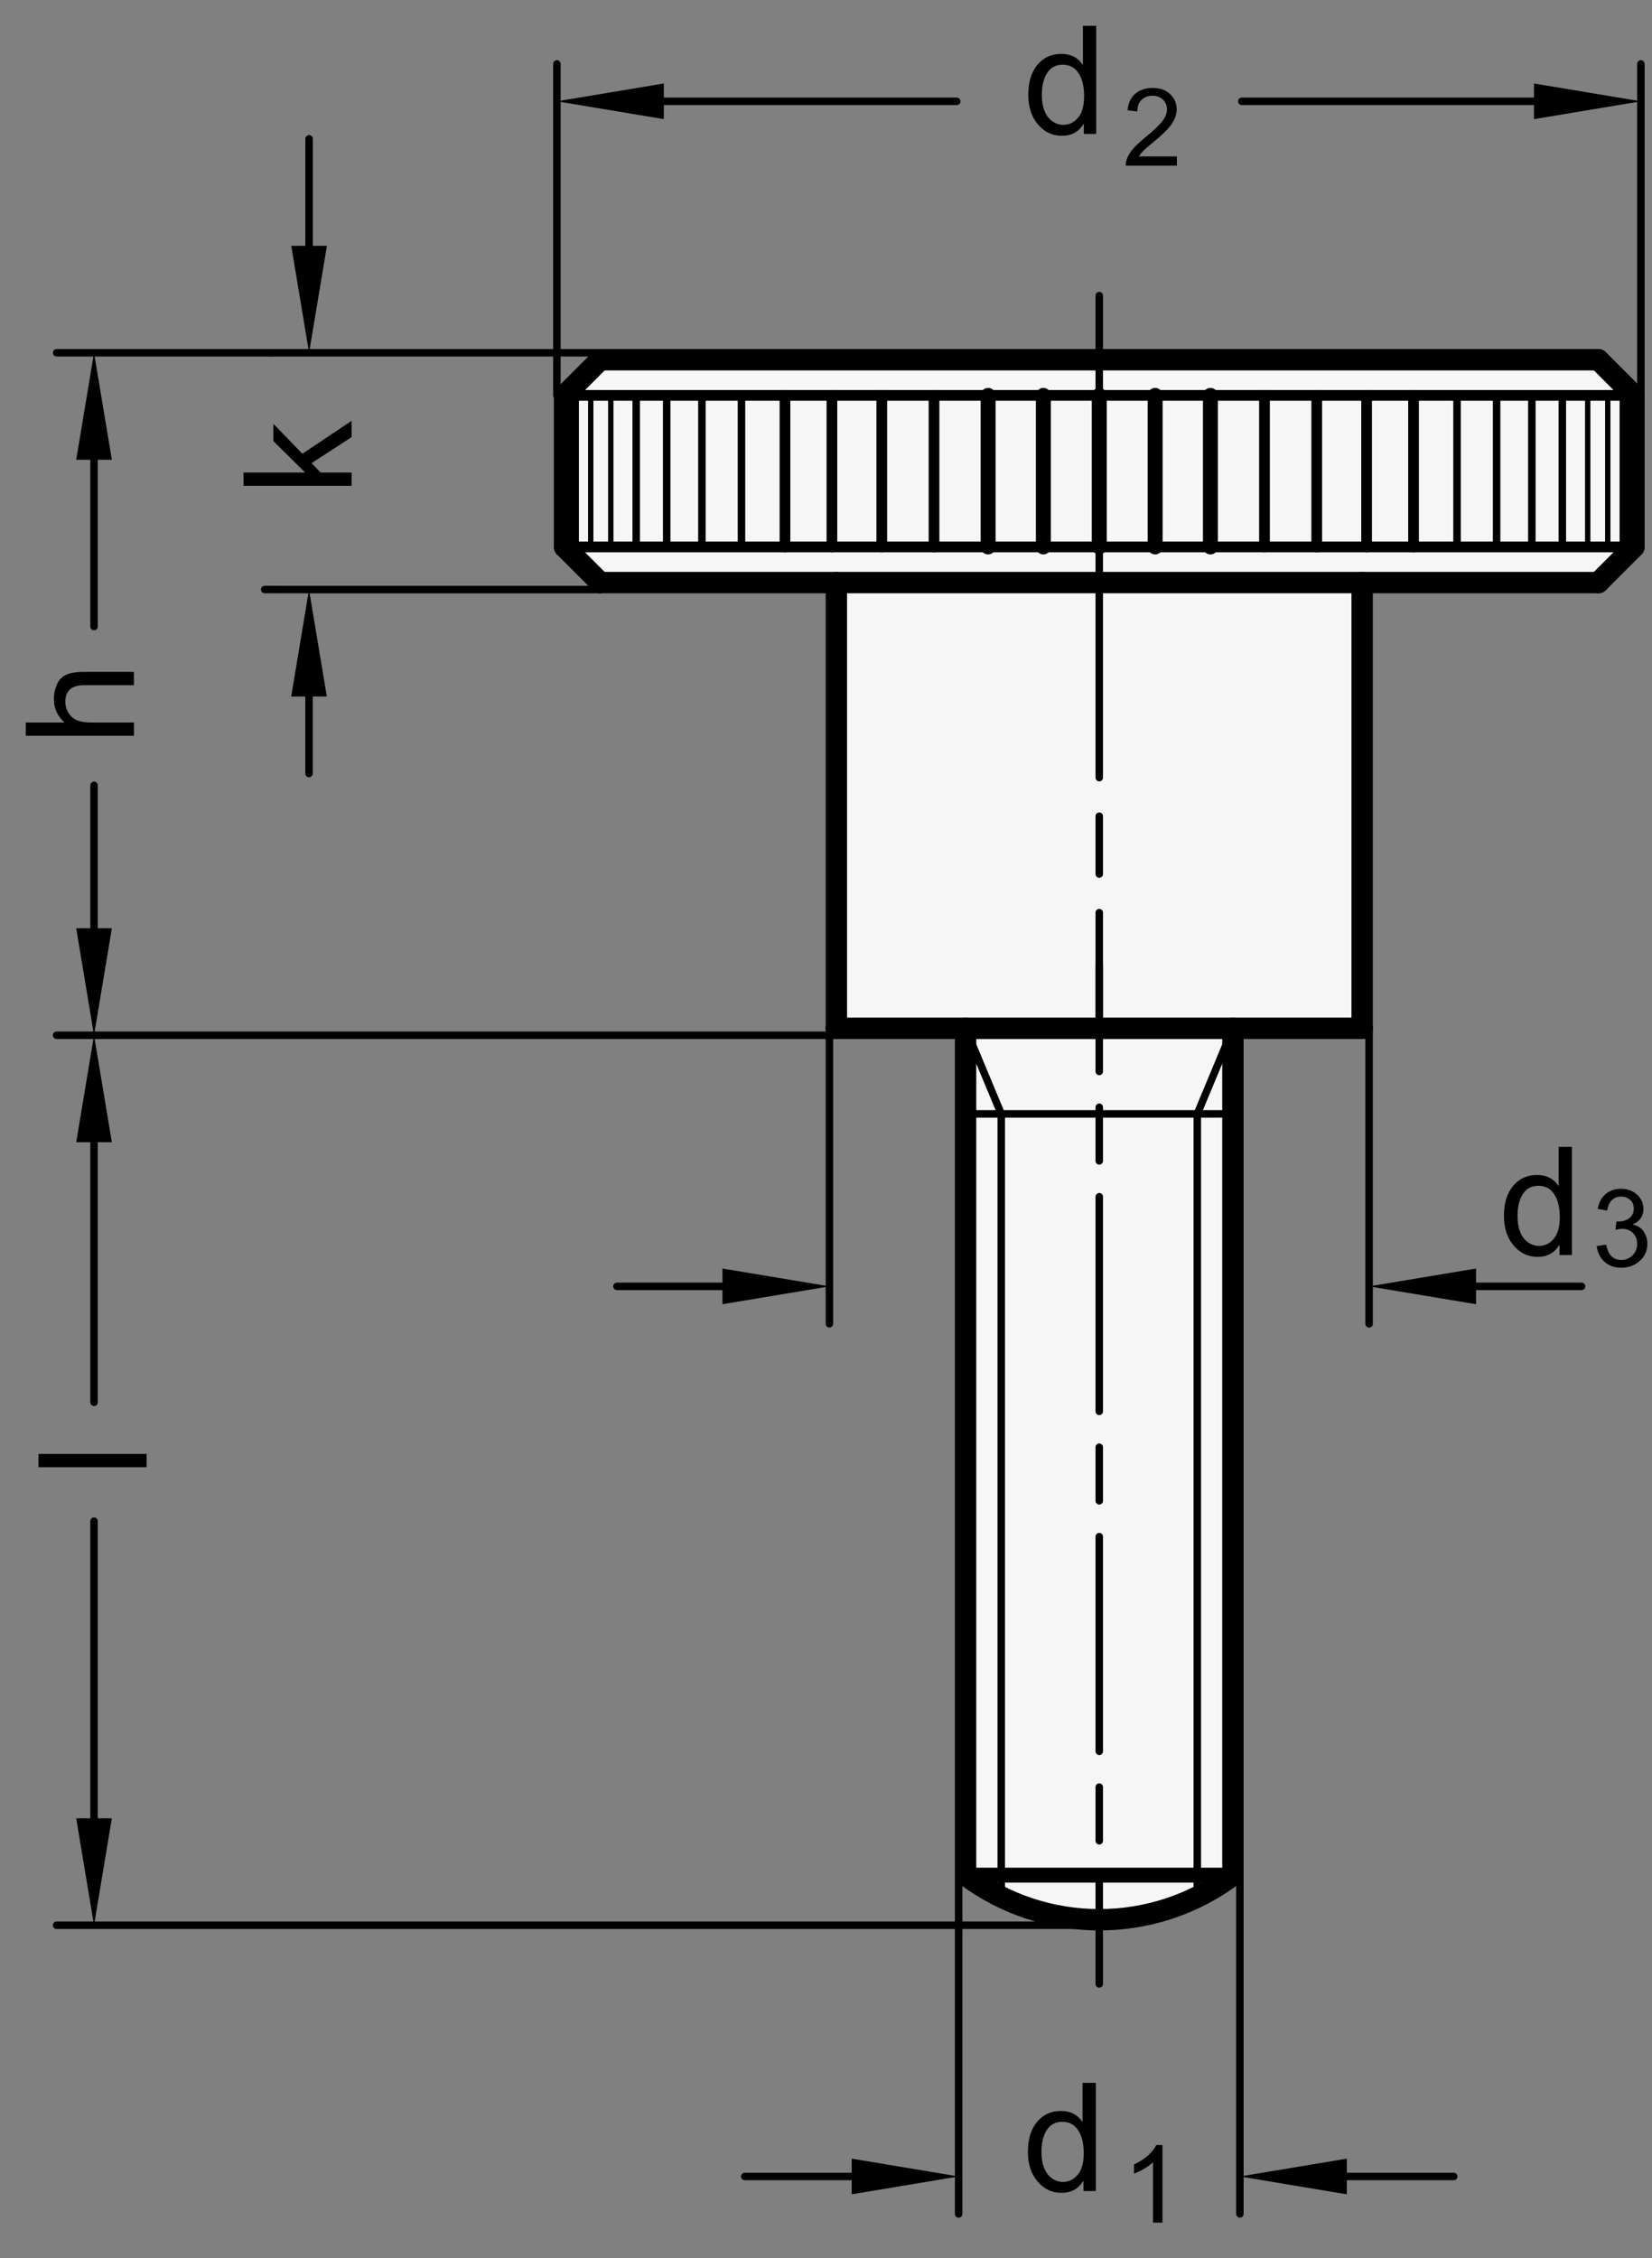 <?xml version="1.0" encoding="utf-8"?>
<!-- Generator: Adobe Illustrator 19.1.0, SVG Export Plug-In . SVG Version: 6.00 Build 0)  -->
<svg version="1.1" xmlns="http://www.w3.org/2000/svg" xmlns:xlink="http://www.w3.org/1999/xlink" x="0px" y="0px"
	 viewBox="0 0 109.475 149.603" enable-background="new 0 0 109.475 149.603" xml:space="preserve">
<rect x="0" y="0" width="109.475" height="149.603" fill="#808080" stroke="none"/>
<g id="MD_x5F_3_x5F_FUELLUNG_x5F_WS">
	<g id="POLYLINE_2_">
		<path fill="#FFFFFF" d="M105.917,23.831l2.362,2.362v10.039l-2.362,2.362h-15.65v29.528h-8.563v56.102
			c-5.249,3.937-12.467,3.937-17.717,0V68.123h-8.563V38.595h-15.65l-2.362-2.362V26.194l2.362-2.362H105.917z"/>
	</g>
</g>
<g id="MD_x5F_3_x5F_FUELLUNG_x5F_GR">
	<g id="POLYLINE">
		<path fill="#F6F6F6" d="M105.917,23.831l2.362,2.362v10.039l-2.362,2.362h-15.65v29.528h-8.563v56.102
			c-5.249,3.937-12.467,3.937-17.717,0V68.123h-8.563V38.595h-15.65l-2.362-2.362V26.194l2.362-2.362H105.917z"/>
	</g>
</g>
<g id="MD_x5F_1_x5F_035">
	<g id="LINE">
		
			<line fill="none" stroke="#000000" stroke-width="0.496" stroke-linecap="round" stroke-linejoin="round" stroke-miterlimit="10" x1="79.342" y1="73.792" x2="79.342" y2="125.672"/>
	</g>
	<g id="LINE_1_">
		
			<line fill="none" stroke="#000000" stroke-width="0.496" stroke-linecap="round" stroke-linejoin="round" stroke-miterlimit="10" x1="66.35" y1="73.792" x2="66.35" y2="125.672"/>
	</g>
	<g id="LINE_5_">
		
			<line fill="none" stroke="#000000" stroke-width="0.496" stroke-linecap="round" stroke-linejoin="round" stroke-miterlimit="10" x1="63.987" y1="73.792" x2="81.704" y2="73.792"/>
	</g>
	<g id="LINE_15_">
		
			<line fill="none" stroke="#000000" stroke-width="0.496" stroke-linecap="round" stroke-linejoin="round" stroke-miterlimit="10" x1="79.342" y1="73.792" x2="81.704" y2="68.123"/>
	</g>
	<g id="LINE_16_">
		
			<line fill="none" stroke="#000000" stroke-width="0.496" stroke-linecap="round" stroke-linejoin="round" stroke-miterlimit="10" x1="66.35" y1="73.792" x2="63.987" y2="68.123"/>
	</g>
	<g id="LINE_52_">
		
			<line fill="none" stroke="#000000" stroke-width="0.496" stroke-linecap="round" stroke-linejoin="round" stroke-miterlimit="10" x1="49.136" y1="26.194" x2="49.136" y2="36.233"/>
	</g>
	<g id="LINE_53_">
		
			<line fill="none" stroke="#000000" stroke-width="0.496" stroke-linecap="round" stroke-linejoin="round" stroke-miterlimit="10" x1="46.514" y1="26.194" x2="46.514" y2="36.233"/>
	</g>
	<g id="LINE_54_">
		
			<line fill="none" stroke="#000000" stroke-width="0.496" stroke-linecap="round" stroke-linejoin="round" stroke-miterlimit="10" x1="44.18" y1="26.194" x2="44.18" y2="36.233"/>
	</g>
	<g id="LINE_55_">
		
			<line fill="none" stroke="#000000" stroke-width="0.496" stroke-linecap="round" stroke-linejoin="round" stroke-miterlimit="10" x1="42.16" y1="26.194" x2="42.16" y2="36.233"/>
	</g>
	<g id="LINE_66_">
		
			<line fill="none" stroke="#000000" stroke-width="0.496" stroke-linecap="round" stroke-linejoin="round" stroke-miterlimit="10" x1="96.555" y1="26.194" x2="96.555" y2="36.233"/>
	</g>
	<g id="LINE_67_">
		
			<line fill="none" stroke="#000000" stroke-width="0.496" stroke-linecap="round" stroke-linejoin="round" stroke-miterlimit="10" x1="99.178" y1="26.194" x2="99.178" y2="36.233"/>
	</g>
	<g id="LINE_68_">
		
			<line fill="none" stroke="#000000" stroke-width="0.496" stroke-linecap="round" stroke-linejoin="round" stroke-miterlimit="10" x1="101.512" y1="26.194" x2="101.512" y2="36.233"/>
	</g>
	<g id="LINE_69_">
		
			<line fill="none" stroke="#000000" stroke-width="0.496" stroke-linecap="round" stroke-linejoin="round" stroke-miterlimit="10" x1="103.532" y1="26.194" x2="103.532" y2="36.233"/>
	</g>
</g>
<g id="MD_x5F_1_x5F_050">
	<g id="LINE_2_">
		
			<line fill="none" stroke="#000000" stroke-width="0.709" stroke-linecap="round" stroke-linejoin="round" stroke-miterlimit="10" x1="37.413" y1="26.194" x2="108.279" y2="26.194"/>
	</g>
	<g id="LINE_3_">
		
			<line fill="none" stroke="#000000" stroke-width="0.709" stroke-linecap="round" stroke-linejoin="round" stroke-miterlimit="10" x1="37.413" y1="36.233" x2="108.279" y2="36.233"/>
	</g>
	<g id="LINE_48_">
		
			<line fill="none" stroke="#000000" stroke-width="0.709" stroke-linecap="round" stroke-linejoin="round" stroke-miterlimit="10" x1="61.896" y1="26.194" x2="61.896" y2="36.233"/>
	</g>
	<g id="LINE_49_">
		
			<line fill="none" stroke="#000000" stroke-width="0.709" stroke-linecap="round" stroke-linejoin="round" stroke-miterlimit="10" x1="58.434" y1="26.194" x2="58.434" y2="36.233"/>
	</g>
	<g id="LINE_50_">
		
			<line fill="none" stroke="#000000" stroke-width="0.709" stroke-linecap="round" stroke-linejoin="round" stroke-miterlimit="10" x1="55.129" y1="26.194" x2="55.129" y2="36.233"/>
	</g>
	<g id="LINE_51_">
		
			<line fill="none" stroke="#000000" stroke-width="0.709" stroke-linecap="round" stroke-linejoin="round" stroke-miterlimit="10" x1="52.019" y1="26.194" x2="52.019" y2="36.233"/>
	</g>
	<g id="LINE_62_">
		
			<line fill="none" stroke="#000000" stroke-width="0.709" stroke-linecap="round" stroke-linejoin="round" stroke-miterlimit="10" x1="83.795" y1="26.194" x2="83.795" y2="36.233"/>
	</g>
	<g id="LINE_63_">
		
			<line fill="none" stroke="#000000" stroke-width="0.709" stroke-linecap="round" stroke-linejoin="round" stroke-miterlimit="10" x1="87.258" y1="26.194" x2="87.258" y2="36.233"/>
	</g>
	<g id="LINE_64_">
		
			<line fill="none" stroke="#000000" stroke-width="0.709" stroke-linecap="round" stroke-linejoin="round" stroke-miterlimit="10" x1="90.562" y1="26.194" x2="90.562" y2="36.233"/>
	</g>
	<g id="LINE_65_">
		
			<line fill="none" stroke="#000000" stroke-width="0.709" stroke-linecap="round" stroke-linejoin="round" stroke-miterlimit="10" x1="93.673" y1="26.194" x2="93.673" y2="36.233"/>
	</g>
</g>
<g id="MD_x5F_1_x5F_070">
	<g id="LINE_4_">
		
			<line fill="none" stroke="#000000" stroke-width="0.992" stroke-linecap="round" stroke-linejoin="round" stroke-miterlimit="10" x1="63.987" y1="124.225" x2="81.704" y2="124.225"/>
	</g>
	<g id="LINE_46_">
		
			<line fill="none" stroke="#000000" stroke-width="0.992" stroke-linecap="round" stroke-linejoin="round" stroke-miterlimit="10" x1="69.142" y1="26.194" x2="69.142" y2="36.233"/>
	</g>
	<g id="LINE_47_">
		
			<line fill="none" stroke="#000000" stroke-width="0.992" stroke-linecap="round" stroke-linejoin="round" stroke-miterlimit="10" x1="65.479" y1="26.194" x2="65.479" y2="36.233"/>
	</g>
	<g id="LINE_59_">
		
			<line fill="none" stroke="#000000" stroke-width="0.992" stroke-linecap="round" stroke-linejoin="round" stroke-miterlimit="10" x1="72.846" y1="26.194" x2="72.846" y2="36.233"/>
	</g>
	<g id="LINE_60_">
		
			<line fill="none" stroke="#000000" stroke-width="0.992" stroke-linecap="round" stroke-linejoin="round" stroke-miterlimit="10" x1="76.549" y1="26.194" x2="76.549" y2="36.233"/>
	</g>
	<g id="LINE_61_">
		
			<line fill="none" stroke="#000000" stroke-width="0.992" stroke-linecap="round" stroke-linejoin="round" stroke-miterlimit="10" x1="80.213" y1="26.194" x2="80.213" y2="36.233"/>
	</g>
</g>
<g id="MD_x5F_2_x5F_BEMASSUNG">
	<g id="LINE_6_">
		
			<line stroke="#000000" stroke-width="0.496" stroke-linecap="round" stroke-linejoin="round" stroke-miterlimit="10" x1="82.165" y1="124.225" x2="82.165" y2="146.666"/>
	</g>
	<g id="LINE_7_">
		
			<line stroke="#000000" stroke-width="0.496" stroke-linecap="round" stroke-linejoin="round" stroke-miterlimit="10" x1="89.251" y1="144.186" x2="96.338" y2="144.186"/>
	</g>
	<g id="SOLID">
		<polygon points="89.251,143.005 82.165,144.186 89.251,145.367 		"/>
	</g>
	<g id="TEXT">
		<g>
			<path d="M72.619,145.149h-0.821v-0.66h-0.02c-0.316,0.521-0.794,0.782-1.433,0.782c-0.635,0-1.165-0.252-1.59-0.755
				c-0.426-0.504-0.639-1.156-0.639-1.957c0-0.838,0.201-1.499,0.602-1.984s0.93-0.729,1.588-0.729c0.619,0,1.09,0.236,1.413,0.709
				h0.02v-2.571h0.88V145.149z M70.439,144.548c0.384,0,0.71-0.157,0.977-0.474c0.268-0.316,0.401-0.795,0.401-1.437
				c0-0.633-0.122-1.136-0.366-1.511c-0.244-0.374-0.596-0.562-1.051-0.562c-0.457,0-0.801,0.183-1.034,0.55
				c-0.233,0.366-0.35,0.848-0.35,1.444c0,0.43,0.063,0.794,0.188,1.092s0.301,0.522,0.525,0.672
				C69.955,144.474,70.191,144.548,70.439,144.548z"/>
		</g>
	</g>
	<g id="LINE_8_">
		
			<line stroke="#000000" stroke-width="0.496" stroke-linecap="round" stroke-linejoin="round" stroke-miterlimit="10" x1="39.775" y1="39.059" x2="17.539" y2="39.056"/>
	</g>
	<g id="LINE_9_">
		
			<line stroke="#000000" stroke-width="0.496" stroke-linecap="round" stroke-linejoin="round" stroke-miterlimit="10" x1="20.478" y1="46.143" x2="20.478" y2="51.245"/>
	</g>
	<g id="SOLID_1_">
		<polygon points="21.659,46.143 20.478,39.056 19.297,46.143 		"/>
	</g>
	<g id="LINE_10_">
		
			<line stroke="#000000" stroke-width="0.496" stroke-linecap="round" stroke-linejoin="round" stroke-miterlimit="10" x1="39.775" y1="23.371" x2="18.002" y2="23.371"/>
	</g>
	<g id="LINE_11_">
		
			<line stroke="#000000" stroke-width="0.496" stroke-linecap="round" stroke-linejoin="round" stroke-miterlimit="10" x1="20.482" y1="16.284" x2="20.482" y2="9.198"/>
	</g>
	<g id="SOLID_2_">
		<polygon points="21.664,16.284 20.482,23.371 19.301,16.284 		"/>
	</g>
	<g id="TEXT_1_">
		<g>
			<path d="M23.302,27.877v1.08l-2.654,1.725l0.592,0.621h2.063v0.88h-7.165v-0.88h4.081l-2.102-2.082v-1.144l1.921,1.984
				L23.302,27.877z"/>
		</g>
	</g>
	<g id="LINE_12_">
		
			<line stroke="#000000" stroke-width="0.496" stroke-linecap="round" stroke-linejoin="round" stroke-miterlimit="10" x1="36.905" y1="26.194" x2="36.905" y2="4.232"/>
	</g>
	<g id="LINE_13_">
		
			<line stroke="#000000" stroke-width="0.496" stroke-linecap="round" stroke-linejoin="round" stroke-miterlimit="10" x1="108.739" y1="26.194" x2="108.739" y2="4.232"/>
	</g>
	<g id="LINE_14_">
		
			<line stroke="#000000" stroke-width="0.496" stroke-linecap="round" stroke-linejoin="round" stroke-miterlimit="10" x1="101.653" y1="6.712" x2="82.291" y2="6.712"/>
	</g>
	<g id="SOLID_3_">
		<polygon points="43.991,5.531 36.905,6.712 43.991,7.893 		"/>
	</g>
	<g id="SOLID_4_">
		<polygon points="101.653,5.531 108.739,6.712 101.653,7.893 		"/>
	</g>
	<g id="TEXT_2_">
		<g>
			<path d="M77.036,147.246h-0.629v-4.004c-0.314,0.298-0.734,0.55-1.26,0.757v-0.607c0.724-0.347,1.217-0.775,1.479-1.288h0.409
				V147.246z"/>
		</g>
	</g>
	<g id="TEXT_3_">
		<g>
			<path d="M108.208,81.129c0.316,0.061,0.556,0.214,0.717,0.459c0.162,0.246,0.243,0.513,0.243,0.802
				c0,0.465-0.17,0.848-0.508,1.146c-0.339,0.299-0.744,0.448-1.217,0.448c-0.451,0-0.824-0.131-1.117-0.395
				c-0.293-0.263-0.464-0.61-0.514-1.043l0.629-0.088c0.063,0.338,0.178,0.59,0.344,0.758s0.386,0.251,0.658,0.251
				c0.293,0,0.542-0.103,0.745-0.309c0.204-0.206,0.306-0.458,0.306-0.756c0-0.286-0.093-0.523-0.277-0.712
				c-0.186-0.188-0.427-0.283-0.725-0.283c-0.121,0-0.269,0.022-0.443,0.066l0.073-0.552c0.168,0,0.3-0.008,0.398-0.024
				c0.098-0.016,0.207-0.056,0.328-0.118c0.12-0.063,0.221-0.153,0.3-0.271c0.079-0.118,0.119-0.264,0.119-0.438
				c0-0.254-0.085-0.45-0.254-0.59c-0.168-0.14-0.363-0.21-0.584-0.21c-0.254,0-0.461,0.081-0.62,0.241
				c-0.159,0.161-0.26,0.39-0.302,0.688l-0.629-0.115c0.082-0.444,0.262-0.777,0.54-0.998c0.277-0.221,0.61-0.332,0.996-0.332
				c0.426,0,0.781,0.129,1.066,0.386c0.285,0.258,0.428,0.572,0.428,0.944c0,0.478-0.233,0.82-0.701,1.03V81.129z"/>
		</g>
	</g>
	<g id="TEXT_4_">
		<g>
			<path d="M104.166,83.142h-0.82v-0.66h-0.02c-0.316,0.521-0.794,0.782-1.433,0.782c-0.635,0-1.165-0.252-1.591-0.755
				c-0.425-0.504-0.638-1.156-0.638-1.957c0-0.838,0.2-1.499,0.602-1.984c0.4-0.485,0.93-0.729,1.588-0.729
				c0.619,0,1.09,0.236,1.413,0.709h0.02v-2.571h0.879V83.142z M101.986,82.54c0.385,0,0.711-0.157,0.978-0.474
				c0.268-0.316,0.401-0.795,0.401-1.437c0-0.633-0.122-1.136-0.367-1.511c-0.244-0.374-0.595-0.562-1.051-0.562
				s-0.801,0.183-1.033,0.55c-0.233,0.366-0.35,0.848-0.35,1.444c0,0.43,0.063,0.794,0.188,1.092c0.125,0.298,0.3,0.522,0.525,0.672
				C101.503,82.466,101.739,82.54,101.986,82.54z"/>
		</g>
	</g>
	<g id="LINE_17_">
		
			<line stroke="#000000" stroke-width="0.496" stroke-linecap="round" stroke-linejoin="round" stroke-miterlimit="10" x1="72.846" y1="127.544" x2="3.751" y2="127.544"/>
	</g>
	<g id="LINE_18_">
		
			<line stroke="#000000" stroke-width="0.496" stroke-linecap="round" stroke-linejoin="round" stroke-miterlimit="10" x1="6.231" y1="120.457" x2="6.231" y2="100.772"/>
	</g>
	<g id="SOLID_5_">
		<polygon points="7.413,75.67 6.231,68.583 5.05,75.67 		"/>
	</g>
	<g id="SOLID_6_">
		<polygon points="7.413,120.457 6.231,127.544 5.05,120.457 		"/>
	</g>
	<g id="TEXT_5_">
		<g>
			<path d="M9.714,96.321V97.2H2.549v-0.879H9.714z"/>
		</g>
	</g>
	<g id="LINE_19_">
		
			<line stroke="#000000" stroke-width="0.496" stroke-linecap="round" stroke-linejoin="round" stroke-miterlimit="10" x1="18.002" y1="23.371" x2="3.751" y2="23.371"/>
	</g>
	<g id="LINE_20_">
		
			<line stroke="#000000" stroke-width="0.496" stroke-linecap="round" stroke-linejoin="round" stroke-miterlimit="10" x1="55.424" y1="68.583" x2="3.751" y2="68.583"/>
	</g>
	<g id="LINE_21_">
		
			<line stroke="#000000" stroke-width="0.496" stroke-linecap="round" stroke-linejoin="round" stroke-miterlimit="10" x1="6.231" y1="61.497" x2="6.231" y2="52.027"/>
	</g>
	<g id="SOLID_7_">
		<polygon points="7.413,30.457 6.231,23.371 5.05,30.457 		"/>
	</g>
	<g id="SOLID_8_">
		<polygon points="7.413,61.497 6.231,68.583 5.05,61.497 		"/>
	</g>
	<g id="TEXT_6_">
		<g>
			<path d="M8.873,44.508v0.884H5.599c-0.424,0-0.741,0.091-0.953,0.274s-0.317,0.455-0.317,0.816c0,0.359,0.124,0.679,0.374,0.96
				c0.249,0.282,0.694,0.423,1.336,0.423h2.835v0.88H1.708v-0.88h2.571c-0.473-0.417-0.709-0.938-0.709-1.564
				c0-0.335,0.068-0.656,0.205-0.963c0.137-0.306,0.347-0.521,0.631-0.645c0.283-0.124,0.678-0.186,1.183-0.186H8.873z"/>
		</g>
	</g>
	<g id="LINE_22_">
		
			<line stroke="#000000" stroke-width="0.496" stroke-linecap="round" stroke-linejoin="round" stroke-miterlimit="10" x1="90.728" y1="68.123" x2="90.728" y2="87.699"/>
	</g>
	<g id="LINE_23_">
		
			<line stroke="#000000" stroke-width="0.496" stroke-linecap="round" stroke-linejoin="round" stroke-miterlimit="10" x1="97.814" y1="85.219" x2="104.808" y2="85.219"/>
	</g>
	<g id="SOLID_9_">
		<polygon points="97.814,84.038 90.728,85.219 97.814,86.4 		"/>
	</g>
	<g id="TEXT_7_">
		<g>
			<path d="M77.989,10.971H74.6c0-0.288,0.101-0.581,0.302-0.876c0.201-0.296,0.578-0.666,1.13-1.11
				c0.337-0.27,0.639-0.554,0.903-0.85c0.266-0.297,0.398-0.596,0.398-0.896c0-0.259-0.092-0.473-0.274-0.641
				c-0.183-0.169-0.413-0.254-0.692-0.254c-0.282,0-0.519,0.087-0.709,0.261c-0.19,0.173-0.287,0.433-0.29,0.776l-0.646-0.073
				c0.04-0.479,0.21-0.846,0.512-1.1c0.301-0.254,0.684-0.381,1.146-0.381c0.503,0,0.895,0.14,1.175,0.418
				c0.28,0.277,0.421,0.613,0.421,1.007c0,0.328-0.118,0.66-0.354,0.996c-0.236,0.337-0.707,0.786-1.412,1.35
				c-0.37,0.296-0.615,0.551-0.736,0.765h2.517V10.971z"/>
		</g>
	</g>
	<g id="TEXT_8_">
		<g>
			<path d="M72.644,8.873h-0.821v-0.66h-0.02c-0.316,0.521-0.793,0.782-1.432,0.782c-0.636,0-1.166-0.252-1.591-0.755
				c-0.426-0.504-0.638-1.156-0.638-1.957c0-0.838,0.2-1.499,0.601-1.984c0.401-0.485,0.931-0.729,1.589-0.729
				c0.619,0,1.09,0.236,1.412,0.709h0.02V1.708h0.88V8.873z M70.464,8.271c0.384,0,0.71-0.157,0.978-0.474
				c0.267-0.316,0.4-0.795,0.4-1.437c0-0.633-0.122-1.136-0.366-1.511c-0.244-0.374-0.595-0.562-1.051-0.562
				s-0.801,0.183-1.034,0.55c-0.232,0.366-0.35,0.848-0.35,1.444c0,0.43,0.063,0.794,0.188,1.092
				c0.126,0.298,0.301,0.522,0.525,0.672C69.979,8.197,70.216,8.271,70.464,8.271z"/>
		</g>
	</g>
	<g id="LINE_37_">
		
			<line stroke="#000000" stroke-width="0.496" stroke-linecap="round" stroke-linejoin="round" stroke-miterlimit="10" x1="43.991" y1="6.712" x2="63.4" y2="6.712"/>
	</g>
	<g id="LINE_38_">
		
			<line stroke="#000000" stroke-width="0.496" stroke-linecap="round" stroke-linejoin="round" stroke-miterlimit="10" x1="6.231" y1="41.51" x2="6.231" y2="30.457"/>
	</g>
	<g id="LINE_39_">
		
			<line stroke="#000000" stroke-width="0.496" stroke-linecap="round" stroke-linejoin="round" stroke-miterlimit="10" x1="6.231" y1="92.899" x2="6.231" y2="75.576"/>
	</g>
	<g id="SOLID_10_">
		<polygon points="47.877,84.038 54.964,85.219 47.877,86.4 		"/>
	</g>
	<g id="LINE_42_">
		
			<line stroke="#000000" stroke-width="0.496" stroke-linecap="round" stroke-linejoin="round" stroke-miterlimit="10" x1="47.877" y1="85.219" x2="40.883" y2="85.219"/>
	</g>
	<g id="LINE_43_">
		
			<line stroke="#000000" stroke-width="0.496" stroke-linecap="round" stroke-linejoin="round" stroke-miterlimit="10" x1="54.964" y1="68.123" x2="54.964" y2="87.699"/>
	</g>
	<g id="SOLID_11_">
		<polygon points="56.44,143.005 63.527,144.186 56.44,145.367 		"/>
	</g>
	<g id="LINE_44_">
		
			<line stroke="#000000" stroke-width="0.496" stroke-linecap="round" stroke-linejoin="round" stroke-miterlimit="10" x1="56.44" y1="144.186" x2="49.354" y2="144.186"/>
	</g>
	<g id="LINE_45_">
		
			<line stroke="#000000" stroke-width="0.496" stroke-linecap="round" stroke-linejoin="round" stroke-miterlimit="10" x1="63.527" y1="124.225" x2="63.527" y2="146.666"/>
	</g>
</g>
<g id="MD_x5F_1_x5F_100">
	<g id="LINE_24_">
		
			<line fill="none" stroke="#000000" stroke-width="1.417" stroke-linecap="round" stroke-linejoin="round" stroke-miterlimit="10" x1="55.424" y1="38.595" x2="55.424" y2="68.123"/>
	</g>
	<g id="LINE_25_">
		
			<line fill="none" stroke="#000000" stroke-width="1.417" stroke-linecap="round" stroke-linejoin="round" stroke-miterlimit="10" x1="90.267" y1="38.595" x2="90.267" y2="68.123"/>
	</g>
	<g id="LINE_26_">
		
			<line fill="none" stroke="#000000" stroke-width="1.417" stroke-linecap="round" stroke-linejoin="round" stroke-miterlimit="10" x1="39.775" y1="38.595" x2="105.917" y2="38.595"/>
	</g>
	<g id="LINE_27_">
		
			<line fill="none" stroke="#000000" stroke-width="1.417" stroke-linecap="round" stroke-linejoin="round" stroke-miterlimit="10" x1="37.413" y1="26.194" x2="39.775" y2="23.831"/>
	</g>
	<g id="LINE_28_">
		
			<line fill="none" stroke="#000000" stroke-width="1.417" stroke-linecap="round" stroke-linejoin="round" stroke-miterlimit="10" x1="37.413" y1="36.233" x2="39.775" y2="38.595"/>
	</g>
	<g id="LINE_29_">
		
			<line fill="none" stroke="#000000" stroke-width="1.417" stroke-linecap="round" stroke-linejoin="round" stroke-miterlimit="10" x1="108.279" y1="26.194" x2="105.917" y2="23.831"/>
	</g>
	<g id="LINE_30_">
		
			<line fill="none" stroke="#000000" stroke-width="1.417" stroke-linecap="round" stroke-linejoin="round" stroke-miterlimit="10" x1="108.279" y1="36.233" x2="105.917" y2="38.595"/>
	</g>
	<g id="ARC">
		
			<path fill="none" stroke="#000000" stroke-width="1.417" stroke-linecap="round" stroke-linejoin="round" stroke-miterlimit="10" d="
			M63.987,124.225c5.249,3.937,12.467,3.937,17.717,0"/>
	</g>
	<g id="LINE_31_">
		
			<line fill="none" stroke="#000000" stroke-width="1.417" stroke-linecap="round" stroke-linejoin="round" stroke-miterlimit="10" x1="63.987" y1="68.123" x2="63.987" y2="124.225"/>
	</g>
	<g id="LINE_32_">
		
			<line fill="none" stroke="#000000" stroke-width="1.417" stroke-linecap="round" stroke-linejoin="round" stroke-miterlimit="10" x1="37.413" y1="26.194" x2="37.413" y2="36.233"/>
	</g>
	<g id="LINE_33_">
		
			<line fill="none" stroke="#000000" stroke-width="1.417" stroke-linecap="round" stroke-linejoin="round" stroke-miterlimit="10" x1="108.279" y1="26.194" x2="108.279" y2="36.233"/>
	</g>
	<g id="LINE_34_">
		
			<line fill="none" stroke="#000000" stroke-width="1.417" stroke-linecap="round" stroke-linejoin="round" stroke-miterlimit="10" x1="81.704" y1="68.123" x2="81.704" y2="124.225"/>
	</g>
	<g id="LINE_35_">
		
			<line fill="none" stroke="#000000" stroke-width="1.417" stroke-linecap="round" stroke-linejoin="round" stroke-miterlimit="10" x1="55.424" y1="68.123" x2="90.267" y2="68.123"/>
	</g>
	<g id="LINE_36_">
		
			<line fill="none" stroke="#000000" stroke-width="1.417" stroke-linecap="round" stroke-linejoin="round" stroke-miterlimit="10" x1="39.775" y1="23.831" x2="105.917" y2="23.831"/>
	</g>
</g>
<g id="MD_x5F_2_x5F_MITTELLINIE">
	<g id="LINE_40_">
		<path d="M72.846,68.371c-0.137,0-0.248-0.111-0.248-0.248v-7.665c0-0.137,0.111-0.248,0.248-0.248s0.248,0.111,0.248,0.248v7.665
			C73.094,68.26,72.982,68.371,72.846,68.371z M72.846,58.151c-0.137,0-0.248-0.111-0.248-0.248v-3.832
			c0-0.137,0.111-0.248,0.248-0.248s0.248,0.111,0.248,0.248v3.832C73.094,58.04,72.982,58.151,72.846,58.151z M72.846,51.764
			c-0.137,0-0.248-0.111-0.248-0.248V36.187c0-0.137,0.111-0.248,0.248-0.248s0.248,0.111,0.248,0.248v15.329
			C73.094,51.653,72.982,51.764,72.846,51.764z M72.846,33.879c-0.137,0-0.248-0.111-0.248-0.248v-3.832
			c0-0.137,0.111-0.248,0.248-0.248s0.248,0.111,0.248,0.248v3.832C73.094,33.769,72.982,33.879,72.846,33.879z M72.846,27.492
			c-0.137,0-0.248-0.111-0.248-0.248V19.58c0-0.137,0.111-0.248,0.248-0.248s0.248,0.111,0.248,0.248v7.665
			C73.094,27.381,72.982,27.492,72.846,27.492z"/>
	</g>
	<g id="LINE_41_">
		<path d="M72.846,131.678c-0.137,0-0.248-0.111-0.248-0.248v-7.112c0-0.137,0.111-0.248,0.248-0.248s0.248,0.111,0.248,0.248v7.112
			C73.094,131.566,72.982,131.678,72.846,131.678z M72.846,122.195c-0.137,0-0.248-0.111-0.248-0.248v-3.556
			c0-0.137,0.111-0.248,0.248-0.248s0.248,0.111,0.248,0.248v3.556C73.094,122.084,72.982,122.195,72.846,122.195z M72.846,116.269
			c-0.137,0-0.248-0.111-0.248-0.248v-14.223c0-0.137,0.111-0.248,0.248-0.248s0.248,0.111,0.248,0.248v14.223
			C73.094,116.157,72.982,116.269,72.846,116.269z M72.846,99.676c-0.137,0-0.248-0.111-0.248-0.248v-3.556
			c0-0.137,0.111-0.248,0.248-0.248s0.248,0.111,0.248,0.248v3.556C73.094,99.564,72.982,99.676,72.846,99.676z M72.846,93.749
			c-0.137,0-0.248-0.111-0.248-0.248V79.278c0-0.137,0.111-0.248,0.248-0.248s0.248,0.111,0.248,0.248v14.223
			C73.094,93.638,72.982,93.749,72.846,93.749z M72.846,77.156c-0.137,0-0.248-0.111-0.248-0.248v-3.556
			c0-0.137,0.111-0.248,0.248-0.248s0.248,0.111,0.248,0.248v3.556C73.094,77.045,72.982,77.156,72.846,77.156z M72.846,71.23
			c-0.137,0-0.248-0.111-0.248-0.248v-7.111c0-0.137,0.111-0.248,0.248-0.248s0.248,0.111,0.248,0.248v7.111
			C73.094,71.119,72.982,71.23,72.846,71.23z"/>
	</g>
</g>
<g id="MD_x5F_1_x5F_025">
	<g id="LINE_56_">
		
			<line fill="none" stroke="#000000" stroke-width="0.354" stroke-linecap="round" stroke-linejoin="round" stroke-miterlimit="10" x1="40.476" y1="26.194" x2="40.476" y2="36.233"/>
	</g>
	<g id="LINE_57_">
		
			<line fill="none" stroke="#000000" stroke-width="0.354" stroke-linecap="round" stroke-linejoin="round" stroke-miterlimit="10" x1="39.147" y1="26.194" x2="39.147" y2="36.233"/>
	</g>
	<g id="LINE_58_">
		
			<line fill="none" stroke="#000000" stroke-width="0.354" stroke-linecap="round" stroke-linejoin="round" stroke-miterlimit="10" x1="38.187" y1="26.194" x2="38.187" y2="36.233"/>
	</g>
	<g id="LINE_70_">
		
			<line fill="none" stroke="#000000" stroke-width="0.354" stroke-linecap="round" stroke-linejoin="round" stroke-miterlimit="10" x1="105.215" y1="26.194" x2="105.215" y2="36.233"/>
	</g>
	<g id="LINE_71_">
		
			<line fill="none" stroke="#000000" stroke-width="0.354" stroke-linecap="round" stroke-linejoin="round" stroke-miterlimit="10" x1="106.544" y1="26.194" x2="106.544" y2="36.233"/>
	</g>
	<g id="LINE_72_">
		
			<line fill="none" stroke="#000000" stroke-width="0.354" stroke-linecap="round" stroke-linejoin="round" stroke-miterlimit="10" x1="107.504" y1="26.194" x2="107.504" y2="36.233"/>
	</g>
</g>
</svg>
